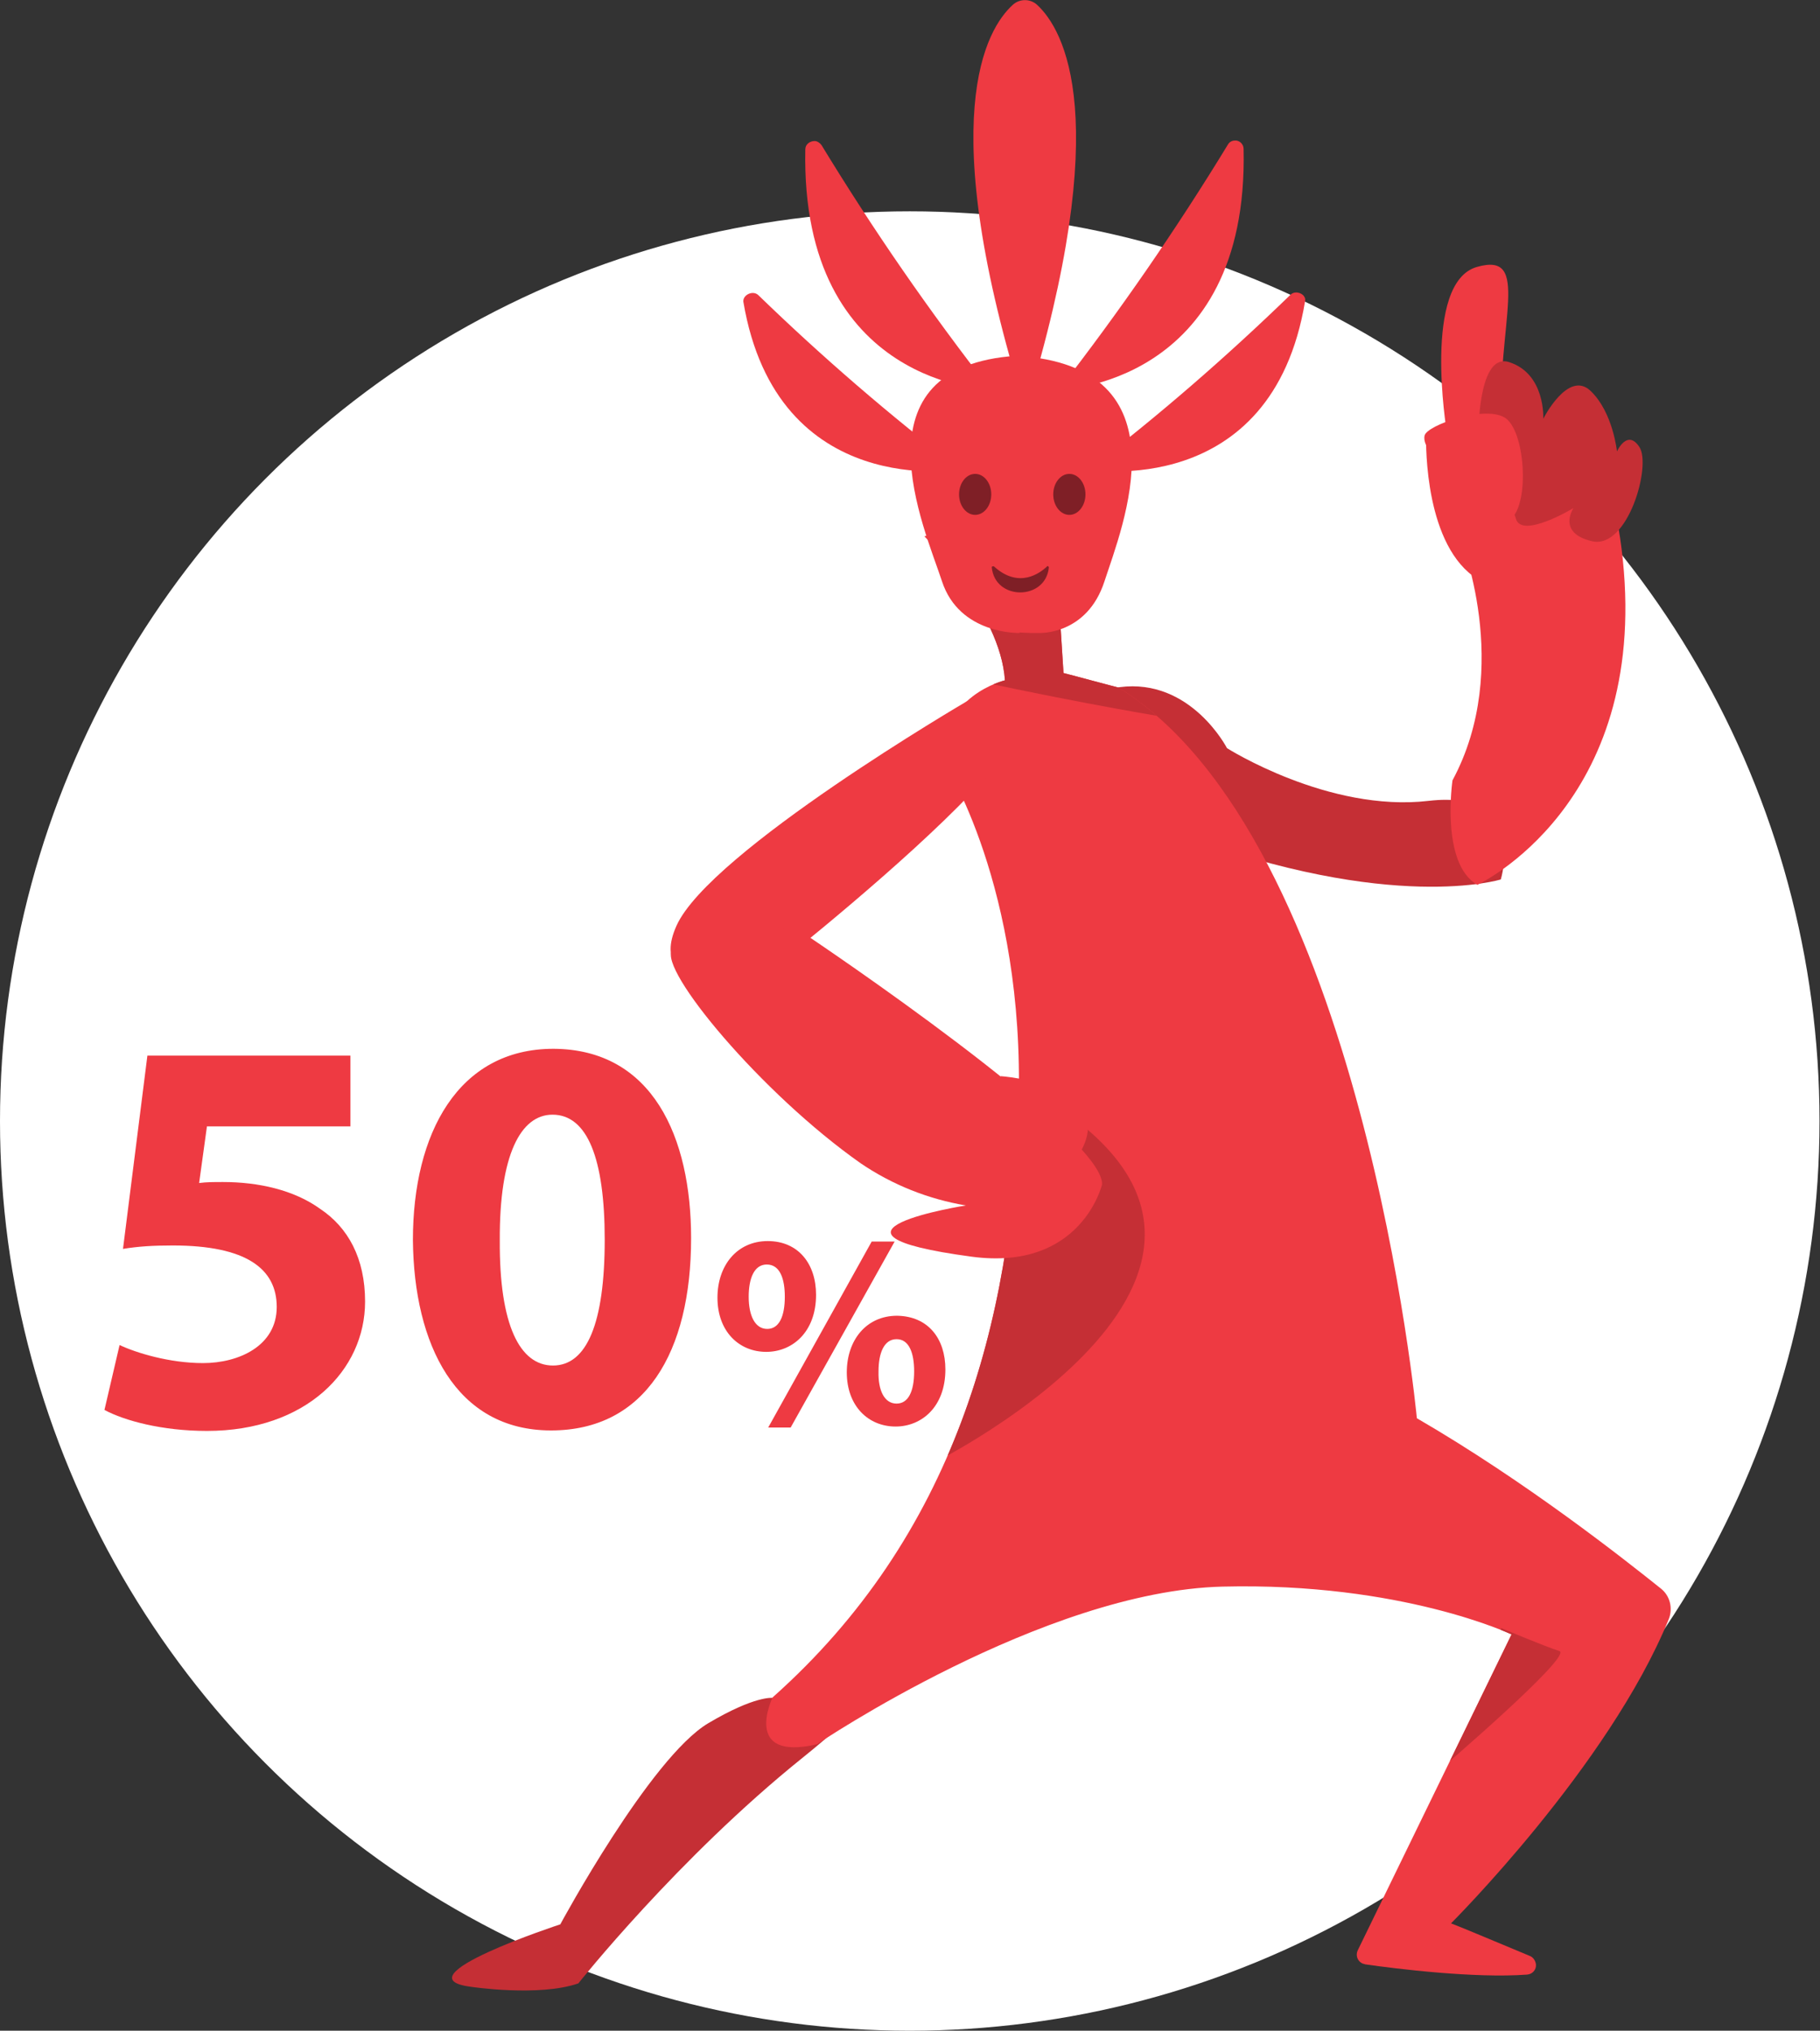 <?xml version="1.0" encoding="utf-8"?>
<!-- Generator: Adobe Illustrator 20.1.0, SVG Export Plug-In . SVG Version: 6.00 Build 0)  -->
<svg version="1.1" id="Layer_1" xmlns="http://www.w3.org/2000/svg" xmlns:xlink="http://www.w3.org/1999/xlink" x="0px" y="0px"
	 viewBox="0 0 372.9 416.1" style="enable-background:new 0 0 372.9 416.1;" xml:space="preserve">
<rect x="0" y="0" width="372.9" height="416.1" fill="#333333" stroke="none"/>
<style type="text/css">
	.st0{fill:#FFFFFF;}
	.st1{fill:#EE3A42;}
	.st2{fill:#C52F35;}
	.st3{clip-path:url(#SVGID_2_);}
	.st4{fill:#7F1F26;}
	.st5{enable-background:new    ;}
</style>
<title>caso_r_03</title>
<g id="Layer_2">
	<g id="Layer_8">
		<circle class="st0" cx="186.4" cy="229.7" r="186.4"/>
		<path class="st1" d="M296.4,88.3c0,0-5-30.4,6.2-33.6s4.2,10.9,4.9,33.5L296.4,88.3z"/>
		<path class="st2" d="M307.5,180.2c0,0-22.3,7-65.9-9.3c0,0-26.8-28.2-12.2-30.1s22,12.5,22,12.5s20.8,13.2,41.3,10.8
			S307.5,180.2,307.5,180.2z"/>
		<path class="st2" d="M158.3,347.9c0,0-3.6-0.5-13.2,5.2c-11.9,7.1-30.3,41.2-30.3,41.2s-33.3,10.9-18.3,12.8c0,0,13.9,2.1,22-0.7
			c0,0,20.4-25.7,45.9-46.2s5-12.6,5-12.6L158.3,347.9z"/>
		<path class="st1" d="M189.4,109.9c0,0,15.6,15.4,16.5,29.5c0,0-13.5,3.2-12.5,16.8c0,0,16.6,25.4,15.3,70.1s-13.3,88.5-50.4,121.5
			c0,0-6.4,13.2,9.1,9.6c0,0,46.4-31.4,83.1-32.3s59.2,9.8,59.2,9.8l-31.5,64.7c-0.5,1-0.1,2.2,0.9,2.7c0.2,0.1,0.4,0.1,0.6,0.2
			c6.3,0.9,22.4,2.9,33.2,2.1c1.1-0.1,1.9-1,1.8-2.1c-0.1-0.7-0.5-1.4-1.2-1.7c-5.8-2.4-13.8-5.8-16.2-6.7c0,0,32.3-32.2,44.6-62.3
			c0.9-2.2,0.3-4.8-1.6-6.3c-7.5-6-27.6-21.9-50-34.9c0,0-11.2-118.9-61.1-149.7l-11.3-3l-2.3-36L189.4,109.9z"/>
		<g>
			<defs>
				<path id="SVGID_1_" d="M189.4,109.9c0,0,15.6,15.4,16.5,29.5c0,0-13.5,3.2-12.5,16.8c0,0,16.6,25.4,15.3,70.1
					s-13.3,88.5-50.4,121.5c0,0-6.4,13.2,9.1,9.6c0,0,46.4-31.4,83.1-32.3s59.2,9.8,59.2,9.8l-31.5,64.7c-0.5,1-0.1,2.2,0.9,2.7
					c0.2,0.1,0.4,0.1,0.6,0.2c6.3,0.9,22.4,2.9,33.2,2.1c1.1-0.1,1.9-1,1.8-2.1c-0.1-0.7-0.5-1.4-1.2-1.7
					c-5.8-2.4-13.8-5.8-16.2-6.7c0,0,32.3-32.2,44.6-62.3c0.9-2.2,0.3-4.8-1.6-6.3c-7.5-6-27.6-21.9-50-34.9
					c0,0-11.2-118.9-61.1-149.7l-11.3-3l-2.3-36L189.4,109.9z"/>
			</defs>
			<clipPath id="SVGID_2_">
				<use xlink:href="#SVGID_1_"  style="overflow:visible;"/>
			</clipPath>
			<g class="st3">
				<path class="st2" d="M307.6,333.6c0,0,9,3.8,11.9,4.7s-24.7,24.5-24.7,24.5L307.6,333.6z"/>
				<path class="st2" d="M191.4,299.7c0,0,81.3-40.5,20.7-75.7C189.1,210.6,191.4,299.7,191.4,299.7z"/>
				<path class="st2" d="M237.2,146.7c0,0-23.3-3.9-45.4-9.1c-19.1-4.5,24.3-41.9,39.4-30S237.2,146.7,237.2,146.7z"/>
			</g>
		</g>
		<path class="st1" d="M208.9,72.9L208.9,72.9z"/>
		<path class="st1" d="M208.3,72.9c-33.9,2.2-18.9,35.2-15.3,46.2s15.9,10.6,15.9,10.6v-0.1c0,0,1.9,0.1,2.3,0.1h1.7l0,0
			c0,0,9.8,0.5,13.4-10.6S243.5,75,208.3,72.9z"/>
		<path class="st1" d="M207.5,1c-5.4,4.9-16.3,22.9,2.6,83c18.4-60,7.8-78,2.4-83C211.1-0.3,208.9-0.3,207.5,1z"/>
		<path class="st1" d="M168.3,29.7c10.6,17.4,22.2,34.2,34.7,50.2c0,0-39-0.7-38-49.3c0-1,0.9-1.7,1.9-1.7
			C167.4,28.9,167.9,29.2,168.3,29.7z"/>
		<path class="st1" d="M155.4,60.5c13.1,12.7,26.9,24.6,41.4,35.7c0,0-37.6,6.6-44.5-34.4C152.2,60.4,154.3,59.4,155.4,60.5z"/>
		<path class="st1" d="M251.6,29.6C241,47,229.4,63.8,216.9,79.9c0,0,39-0.8,37.9-49.4c0-1-0.9-1.8-1.8-1.7
			C252.4,28.8,251.9,29.1,251.6,29.6z"/>
		<path class="st1" d="M264.4,60.4c-13.1,12.7-26.9,24.7-41.4,35.8c0,0,37.6,6.6,44.4-34.5C267.7,60.3,265.5,59.3,264.4,60.4z"/>
		<ellipse class="st4" cx="199.8" cy="101.3" rx="3.3" ry="4.2"/>
		<ellipse class="st4" cx="219.1" cy="101.3" rx="3.3" ry="4.2"/>
		<path class="st4" d="M203.2,116.2c0.6,6.9,11,6.9,11.7,0.1c0-0.1-0.1-0.3-0.2-0.3c-0.1,0-0.2,0-0.2,0.1c-1.4,1.3-5.7,4.6-10.8,0
			c-0.1-0.1-0.3-0.1-0.4,0C203.2,116.1,203.2,116.1,203.2,116.2z"/>
		<path class="st1" d="M198.1,143.7c0,0-52.7,30.8-59.5,46s17.6,10.4,17.6,10.4S241.4,133.7,198.1,143.7z"/>
		<path class="st1" d="M205,220.5c0,0,24.1,1.7,16.4,15.5S205,220.5,205,220.5z"/>
		<path class="st1" d="M166.1,192.2c0,0,60.2,40.4,59.7,50.5c0,0-4.2,17.8-26.7,14.8c-36.6-4.9-1.2-10.5-1.2-10.5
			c-7.7-1.3-15-4.2-21.5-8.6c-20.5-14.4-41.5-39.8-38.7-43.7C146.1,182.7,166.1,192.2,166.1,192.2z"/>
		<path class="st1" d="M292.2,88.8c0,0-0.8,20.2,8.7,28.5s29.9,0.3,29.9,0.3S335.6,97.4,292.2,88.8z"/>
		<path class="st1" d="M299.1,110.1c0,0,11,26.6-1.5,49.8c0,0-2.5,17.1,5.1,21.4c0,0,35-16.2,29.8-66.6S299.1,110.1,299.1,110.1z"/>
		<path class="st2" d="M302.9,94.8c0,0-1.2-23,6.3-20.6s7,11.6,7,11.6s5.1-10.1,9.7-5.7s5.4,12.4,5.4,12.4s2.1-4.7,4.6-0.9
			s-2.4,21-9.7,19.3s-3.8-6.8-3.8-6.8s-10.6,6.4-11.8,2.2S302.9,94.8,302.9,94.8z"/>
		<path class="st1" d="M302.3,95c0,0,3.2,14.6,7.2,11.4s3-18.5-1.3-20.9s-15.7,1.6-16.3,3.7S294.4,96,302.3,95z"/>
		<g class="st5">
			<path class="st1" d="M71.7,230.8H42.4l-1.6,11.6c1.6-0.2,3-0.2,4.9-0.2c7.2,0,14.5,1.6,19.9,5.5c5.7,3.8,9.2,10.1,9.2,19
				c0,14.1-12.1,26.5-32.4,26.5c-9.2,0-16.9-2.1-21-4.3l3.1-13.3c3.4,1.6,10.2,3.7,17.1,3.7c7.3,0,15.1-3.5,15.1-11.5
				c0-7.8-6.2-12.6-21.3-12.6c-4.2,0-7.1,0.2-10.2,0.7l5-39.6h41.6V230.8z"/>
			<path class="st1" d="M141.6,253.7c0,23.4-9.4,39.4-28.7,39.4c-19.5,0-28.1-17.6-28.3-39c0-21.9,9.3-39.2,28.8-39.2
				C133.7,215,141.6,233,141.6,253.7z M102.4,254.2c-0.1,17.3,4.1,25.6,10.9,25.6c6.9,0,10.6-8.6,10.6-25.8
				c0-16.7-3.6-25.6-10.7-25.6C106.7,228.4,102.3,236.6,102.4,254.2z"/>
		</g>
		<g class="st5">
			<path class="st1" d="M167.2,265.3c0,7.7-4.9,11.7-10.2,11.7c-5.6,0-10-4.2-10-11.1c0-6.6,4-11.6,10.3-11.6
				C163.6,254.3,167.2,259,167.2,265.3z M153.4,265.7c0,3.9,1.3,6.6,3.8,6.6c2.4,0,3.6-2.5,3.6-6.6c0-3.7-1-6.6-3.7-6.6
				C154.5,259.1,153.4,262,153.4,265.7z M157.4,292.5l21.2-38.1h4.7L162,292.5H157.4z M193.7,280.6c0,7.7-4.9,11.7-10.2,11.7
				c-5.6,0-10-4.2-10-11.1c0-6.6,4-11.6,10.3-11.6C190.2,269.7,193.7,274.3,193.7,280.6z M180,281c-0.1,3.9,1.2,6.6,3.7,6.6
				c2.4,0,3.6-2.5,3.6-6.6c0-3.7-1-6.6-3.6-6.6C181.1,274.4,180,277.3,180,281z"/>
		</g>
	</g>
</g>
</svg>
